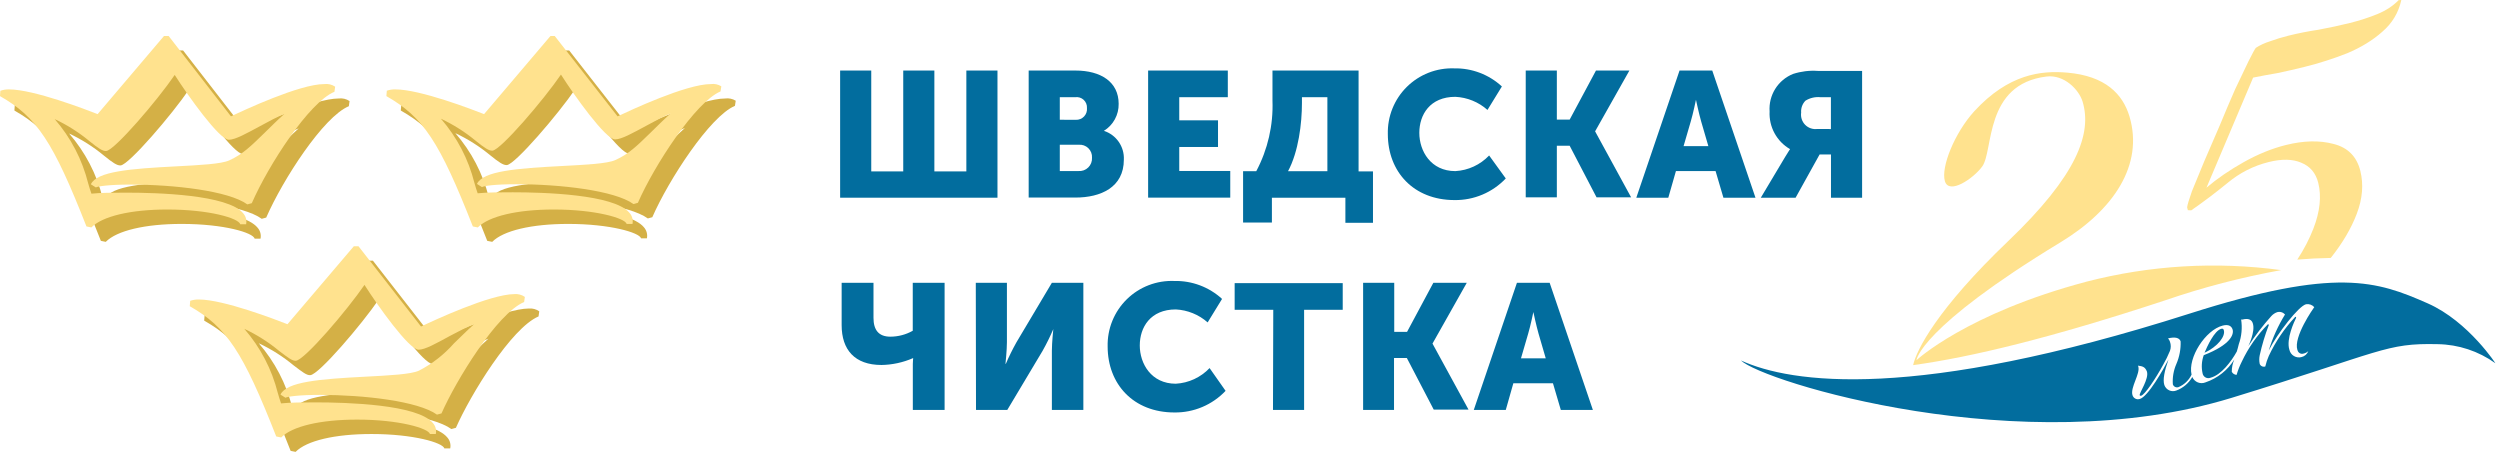 <svg width="347" height="63" viewBox="0 0 347 63" fill="none" xmlns="http://www.w3.org/2000/svg">
<path d="M60.44 47.321L51.76 36.181H51.11L41.9 47.001C40.35 46.391 33.03 43.571 29.62 43.571C29.206 43.558 28.793 43.619 28.4 43.751L28.34 44.501C33.47 47.431 35.72 50.811 40.34 62.581L41.03 62.721C42.56 61.161 46.49 60.241 51.56 60.241C57.42 60.241 61.46 61.451 61.68 62.241H62.49C62.546 61.974 62.539 61.697 62.47 61.433C62.401 61.169 62.27 60.925 62.09 60.721C59.96 58.131 50.09 57.851 45.9 57.851C44.1 57.851 42.34 57.851 41.01 57.991C40.86 57.571 40.72 57.091 40.56 56.551C39.732 53.256 38.139 50.203 35.91 47.641C37.646 48.456 39.272 49.487 40.75 50.711C41.98 51.651 42.54 52.071 43 52.071H43.07C44.26 52.001 50.23 45.001 52.59 41.541C54.46 44.491 58.79 50.541 60.1 50.541C61 50.541 62.61 49.631 64.46 48.621C65.61 48.001 66.85 47.371 67.8 47.001C66.68 48.001 65.8 48.921 65.01 49.661C63.638 51.218 61.986 52.503 60.14 53.451C59.03 53.961 55.99 54.111 52.76 54.281C46.37 54.611 41.76 54.981 40.93 56.771L41.63 57.211C41.85 57.061 43.37 56.811 46.45 56.811C52.45 56.811 60.05 57.671 62.65 59.551L63.28 59.381C65.28 54.831 70.97 45.521 74.75 43.921L74.85 43.211C74.427 42.915 73.914 42.777 73.4 42.821C70 42.841 62.11 46.521 60.44 47.321Z" fill="#D4B046"/>
<path d="M35.35 33.13H36.16C36.216 32.861 36.208 32.582 36.137 32.316C36.066 32.051 35.933 31.805 35.75 31.6C33.62 29.01 23.75 28.74 19.57 28.74C17.77 28.74 16.01 28.74 14.69 28.88C14.54 28.47 14.4 27.99 14.24 27.45C13.415 24.152 11.822 21.095 9.59 18.53C11.326 19.345 12.953 20.376 14.43 21.6C15.66 22.6 16.23 22.96 16.68 22.96H16.75C17.91 22.85 23.89 15.88 26.25 12.4C28.12 15.34 32.46 21.4 33.76 21.4C34.66 21.4 36.27 20.49 38.13 19.49C39.27 18.87 40.52 18.19 41.47 17.81C40.35 18.81 39.47 19.72 38.69 20.47C36.81 22.3 35.69 23.41 33.82 24.26C32.71 24.77 29.67 24.92 26.44 25.09C20.05 25.42 15.44 25.79 14.61 27.58L15.31 28.02C15.53 27.87 17.05 27.62 20.13 27.62C26.13 27.62 33.73 28.48 36.33 30.37L36.95 30.2C39.27 24.89 44.9 16.2 48.42 14.74L48.52 14.03C48.074 13.729 47.534 13.601 47 13.67C43.59 13.67 35.73 17.35 34.06 18.15L25.41 7H24.76L15.55 17.84C14 17.23 6.68 14.41 3.27 14.41C2.855 14.398 2.442 14.462 2.05 14.6L2 15.34C7.13 18.27 9.37 21.65 14 33.43L14.68 33.57C16.21 32.01 20.15 31.08 25.22 31.08C31.1 31.08 35.14 32.3 35.35 33.13Z" fill="#D4B046"/>
<path d="M100.66 13.67C97.25 13.67 89.4 17.35 87.72 18.15L79 7H78.4L69.19 17.84C67.64 17.23 60.32 14.41 56.91 14.41C56.496 14.394 56.082 14.455 55.69 14.59L55.63 15.34C60.76 18.27 63 21.65 67.63 33.43L68.32 33.57C69.85 32.01 73.79 31.08 78.86 31.08C84.71 31.08 88.76 32.29 88.98 33.08H89.79C89.844 32.811 89.836 32.532 89.764 32.267C89.693 32.001 89.562 31.756 89.38 31.55C87.25 28.96 77.38 28.69 73.19 28.69C71.39 28.69 69.63 28.69 68.3 28.83C68.15 28.42 68.01 27.94 67.85 27.39C67.023 24.095 65.43 21.042 63.2 18.48C64.936 19.295 66.562 20.327 68.04 21.55C69.27 22.55 69.84 22.91 70.29 22.91H70.36C71.52 22.8 77.49 15.83 79.86 12.35C81.73 15.29 86.06 21.35 87.37 21.35C88.27 21.35 89.87 20.44 91.73 19.44C92.87 18.82 94.12 18.14 95.07 17.76C93.95 18.76 93.07 19.67 92.29 20.42C90.41 22.25 89.29 23.36 87.42 24.21C86.31 24.72 83.27 24.87 80.04 25.04C73.65 25.37 69.04 25.74 68.2 27.53L68.9 27.97C69.14 27.81 70.61 27.57 73.72 27.57C79.72 27.57 87.31 28.43 89.92 30.32L90.54 30.15C92.81 24.96 98.54 16.15 102.01 14.69L102.12 13.98C101.684 13.71 101.168 13.6 100.66 13.67Z" fill="#D4B046"/>
<path d="M58.44 45.321L49.76 34.181H49.11L39.9 45.001C38.35 44.391 31.03 41.571 27.62 41.571C27.206 41.558 26.793 41.619 26.4 41.751L26.34 42.501C31.47 45.431 33.72 48.811 38.34 60.581L39.03 60.721C40.56 59.161 44.49 58.241 49.56 58.241C55.42 58.241 59.46 59.451 59.68 60.241H60.49C60.546 59.974 60.539 59.697 60.47 59.433C60.401 59.169 60.27 58.925 60.09 58.721C57.96 56.131 48.09 55.851 43.9 55.851C42.1 55.851 40.34 55.851 39.01 55.991C38.86 55.571 38.72 55.091 38.56 54.551C37.732 51.256 36.139 48.203 33.91 45.641C35.646 46.456 37.272 47.487 38.75 48.711C39.98 49.651 40.54 50.071 41 50.071H41.07C42.26 50.001 48.23 43.001 50.59 39.541C52.46 42.491 56.79 48.541 58.1 48.541C59 48.541 60.61 47.631 62.46 46.621C63.61 46.001 64.85 45.371 65.8 45.001C64.68 46.001 63.8 46.921 63.01 47.661C61.638 49.218 59.986 50.503 58.14 51.451C57.03 51.961 53.99 52.111 50.76 52.281C44.37 52.611 39.76 52.981 38.93 54.771L39.63 55.211C39.85 55.061 41.37 54.811 44.45 54.811C50.45 54.811 58.05 55.671 60.65 57.551L61.28 57.381C63.28 52.831 68.97 43.521 72.75 41.921L72.85 41.211C72.427 40.915 71.914 40.777 71.4 40.821C68 40.841 60.11 44.521 58.44 45.321Z" fill="#FFE28E"/>
<path d="M33.35 31.13H34.16C34.216 30.861 34.208 30.582 34.137 30.316C34.066 30.051 33.933 29.805 33.75 29.6C31.62 27.01 21.75 26.74 17.57 26.74C15.77 26.74 14.01 26.74 12.69 26.88C12.54 26.47 12.4 25.99 12.24 25.45C11.415 22.152 9.822 19.095 7.59 16.53C9.327 17.345 10.953 18.376 12.43 19.6C13.66 20.6 14.23 20.96 14.68 20.96H14.75C15.91 20.85 21.89 13.88 24.25 10.4C26.12 13.34 30.46 19.4 31.76 19.4C32.66 19.4 34.27 18.49 36.13 17.49C37.27 16.87 38.52 16.19 39.47 15.81C38.35 16.81 37.47 17.72 36.69 18.47C34.81 20.3 33.69 21.41 31.82 22.26C30.71 22.77 27.67 22.92 24.44 23.09C18.05 23.42 13.44 23.79 12.61 25.58L13.31 26.02C13.53 25.87 15.05 25.62 18.13 25.62C24.13 25.62 31.73 26.48 34.33 28.37L34.95 28.2C37.27 22.89 42.9 14.2 46.42 12.74L46.52 12.03C46.074 11.729 45.534 11.601 45 11.67C41.59 11.67 33.73 15.35 32.06 16.15L23.41 5H22.76L13.55 15.84C12 15.23 4.68 12.41 1.27 12.41C0.855 12.398 0.441 12.462 0.05 12.6L0 13.34C5.13 16.27 7.37 19.65 12 31.43L12.68 31.57C14.21 30.01 18.15 29.08 23.22 29.08C29.1 29.08 33.14 30.3 33.35 31.13Z" fill="#FFE28E"/>
<path d="M98.66 11.67C95.25 11.67 87.4 15.35 85.72 16.15L77 5H76.4L67.19 15.84C65.64 15.23 58.32 12.41 54.91 12.41C54.496 12.394 54.082 12.455 53.69 12.59L53.63 13.34C58.76 16.27 61 19.65 65.63 31.43L66.32 31.57C67.85 30.01 71.79 29.08 76.86 29.08C82.71 29.08 86.76 30.29 86.98 31.08H87.79C87.844 30.811 87.836 30.532 87.764 30.267C87.693 30.001 87.562 29.756 87.38 29.55C85.25 26.96 75.38 26.69 71.19 26.69C69.39 26.69 67.63 26.69 66.3 26.83C66.15 26.42 66.01 25.94 65.85 25.39C65.023 22.095 63.43 19.042 61.2 16.48C62.936 17.295 64.562 18.327 66.04 19.55C67.27 20.55 67.84 20.91 68.29 20.91H68.36C69.52 20.8 75.49 13.83 77.86 10.35C79.73 13.29 84.06 19.35 85.37 19.35C86.27 19.35 87.87 18.44 89.73 17.44C90.87 16.82 92.12 16.14 93.07 15.76C91.95 16.76 91.07 17.67 90.29 18.42C88.41 20.25 87.29 21.36 85.42 22.21C84.31 22.72 81.27 22.87 78.04 23.04C71.65 23.37 67.04 23.74 66.2 25.53L66.9 25.97C67.14 25.81 68.61 25.57 71.72 25.57C77.72 25.57 85.31 26.43 87.92 28.32L88.54 28.15C90.81 22.96 96.54 14.15 100.01 12.69L100.12 11.98C99.684 11.71 99.168 11.6 98.66 11.67Z" fill="#FFE28E"/>
<path d="M116.61 9.791H120.93V23.791H125.37V9.791H129.69V23.791H134.13V9.791H138.45V27.441H116.61V9.791Z" fill="#026D9E"/>
<path d="M142.78 9.791H149.27C152.8 9.791 155.27 11.371 155.27 14.411C155.284 15.16 155.102 15.9 154.743 16.558C154.383 17.216 153.859 17.768 153.22 18.161C154.058 18.43 154.783 18.968 155.283 19.691C155.784 20.415 156.033 21.282 155.99 22.161C155.99 26.011 152.78 27.421 149.27 27.421H142.78V9.791ZM149.32 16.631C149.533 16.641 149.746 16.604 149.944 16.525C150.141 16.445 150.32 16.324 150.467 16.169C150.614 16.015 150.726 15.831 150.795 15.629C150.865 15.427 150.891 15.213 150.87 15.001C150.884 14.789 150.851 14.576 150.772 14.378C150.693 14.18 150.571 14.002 150.415 13.857C150.259 13.713 150.072 13.605 149.869 13.541C149.666 13.478 149.451 13.461 149.24 13.491H147.1V16.621L149.32 16.631ZM149.69 23.741C149.939 23.76 150.19 23.726 150.424 23.64C150.659 23.554 150.873 23.419 151.051 23.243C151.229 23.068 151.368 22.857 151.457 22.623C151.547 22.39 151.585 22.14 151.57 21.891C151.586 21.646 151.548 21.401 151.46 21.172C151.372 20.944 151.235 20.737 151.059 20.566C150.883 20.395 150.673 20.264 150.442 20.182C150.211 20.1 149.964 20.069 149.72 20.091H147.1V23.741H149.69Z" fill="#026D9E"/>
<path d="M159.36 9.791H170.42V13.491H163.68V16.701H169.06V20.401H163.68V23.731H170.76V27.431H159.36V9.791Z" fill="#026D9E"/>
<path d="M174.37 23.761C175.969 20.749 176.745 17.369 176.62 13.961V9.791H188.57V23.791H190.57V30.921H186.74V27.441H176.54V30.891H172.54V23.761H174.37ZM184.24 23.761V13.491H180.71V14.301C180.71 17.111 180.24 21.041 178.78 23.761H184.24Z" fill="#026D9E"/>
<path d="M201.851 9.49C204.295 9.444 206.663 10.343 208.461 12L206.461 15.26C205.227 14.16 203.652 13.518 202.001 13.44C198.471 13.44 197.001 15.93 197.001 18.44C197.001 20.95 198.581 23.75 202.001 23.75C203.784 23.652 205.461 22.875 206.691 21.58L209.001 24.77C208.086 25.733 206.983 26.497 205.759 27.013C204.536 27.529 203.219 27.787 201.891 27.77C196.211 27.77 192.631 23.84 192.631 18.61C192.6 17.396 192.818 16.188 193.272 15.061C193.726 13.934 194.405 12.911 195.269 12.057C196.133 11.203 197.162 10.534 198.294 10.093C199.426 9.651 200.637 9.446 201.851 9.49Z" fill="#026D9E"/>
<path d="M211.771 9.791H216.09V16.601H217.87L221.521 9.791H226.161L221.4 18.231L226.4 27.391H221.601L217.87 20.231H216.09V27.391H211.771V9.791Z" fill="#026D9E"/>
<path d="M233.12 9.791H237.66L243.66 27.441H239.21L238.12 23.741H232.62L231.56 27.441H227.12L233.12 9.791ZM237.12 20.281L236.12 16.851C235.8 15.741 235.4 13.851 235.4 13.851C235.4 13.851 235 15.781 234.68 16.851L233.68 20.281H237.12Z" fill="#026D9E"/>
<path d="M247.79 21.761C248.28 20.951 248.46 20.701 248.46 20.701C247.55 20.176 246.803 19.41 246.302 18.486C245.801 17.563 245.565 16.52 245.62 15.471C245.543 14.369 245.817 13.271 246.402 12.335C246.988 11.399 247.856 10.672 248.88 10.261C249.987 9.904 251.151 9.761 252.31 9.841H258.46V27.441H254.14V21.441H252.56L249.23 27.441H244.4L247.79 21.761ZM254.13 17.911V13.491H252.67C251.942 13.42 251.211 13.592 250.59 13.981C250.38 14.198 250.219 14.457 250.117 14.742C250.015 15.026 249.975 15.329 250 15.631C249.956 15.937 249.983 16.25 250.08 16.545C250.177 16.839 250.341 17.107 250.559 17.327C250.777 17.547 251.044 17.713 251.337 17.813C251.631 17.913 251.943 17.942 252.25 17.901L254.13 17.911Z" fill="#026D9E"/>
<path d="M116.82 45.13V39.25H121.24V44.11C121.24 45.79 121.95 46.73 123.58 46.73C124.67 46.728 125.741 46.446 126.69 45.91V39.25H131.11V56.9H126.7V50.51C126.7 50.16 126.75 49.72 126.75 49.72H126.7C125.329 50.315 123.855 50.634 122.36 50.66C118.62 50.66 116.82 48.53 116.82 45.13Z" fill="#026D9E"/>
<path d="M135.44 39.25H139.76V47.5C139.76 48.61 139.56 50.5 139.56 50.5H139.61C140.05 49.474 140.544 48.473 141.09 47.5L146 39.25H150.37V56.9H146V48.68C146 47.57 146.2 45.68 146.2 45.68C145.761 46.706 145.267 47.707 144.72 48.68L139.81 56.9H135.47L135.44 39.25Z" fill="#026D9E"/>
<path d="M163.001 39C165.446 38.946 167.817 39.838 169.621 41.49L167.621 44.75C166.394 43.666 164.836 43.031 163.201 42.95C159.671 42.95 158.201 45.44 158.201 47.95C158.201 50.46 159.781 53.26 163.201 53.26C164.984 53.161 166.661 52.385 167.891 51.09L170.111 54.25C169.197 55.214 168.094 55.979 166.87 56.495C165.646 57.011 164.329 57.268 163.001 57.25C157.321 57.25 153.741 53.32 153.741 48.09C153.712 46.874 153.934 45.665 154.391 44.538C154.849 43.411 155.533 42.39 156.401 41.538C157.269 40.686 158.302 40.021 159.437 39.585C160.573 39.148 161.785 38.949 163.001 39Z" fill="#026D9E"/>
<path d="M176.73 43.001H171.37V39.301H186.37V43.001H181.01V56.901H176.69L176.73 43.001Z" fill="#026D9E"/>
<path d="M189.2 39.25H193.52V46.06H195.3L198.95 39.25H203.59L198.83 47.69L203.83 56.85H199L195.27 49.69H193.49V56.9H189.2V39.25Z" fill="#026D9E"/>
<path d="M210.551 39.25H215.091L221.091 56.9H216.641L215.551 53.2H210.051L209.001 56.9H204.561L210.551 39.25ZM214.551 49.74L213.551 46.31C213.231 45.2 212.831 43.31 212.831 43.31C212.831 43.31 212.431 45.24 212.111 46.31L211.111 49.74H214.551Z" fill="#026D9E"/>
<path d="M275.13 23.111C276.73 20.941 275.37 11.671 284.07 10.621C286.5 10.331 288.56 12.431 289.07 14.121C290.37 18.511 288.36 24.271 278.73 33.471C268.86 42.911 266 48.601 265.54 50.681C273.67 49.561 284.73 46.891 300.54 41.681C305.786 39.879 311.162 38.478 316.62 37.491C307.601 36.272 298.432 36.815 289.62 39.091C272.93 43.521 266 50.001 266 50.001C266 50.001 266.39 45.531 286 33.631C293.41 29.131 297.55 22.871 295.58 16.191C294.65 13.061 292.24 10.541 286.93 10.081C283.33 9.771 278.8 10.251 274.02 15.451C271.3 18.451 269.38 23.201 269.95 25.141C270.52 27.081 273.9 24.791 275.13 23.111Z" fill="#FFE28E"/>
<path fillRule="evenodd" clipRule="evenodd" d="M318.863 36.032C320.409 35.904 321.959 35.827 323.51 35.801C325.153 33.733 326.359 31.685 327.127 29.655C327.917 27.57 328.079 25.593 327.616 23.725C327.119 21.723 325.875 20.474 323.885 19.976C321.953 19.463 319.756 19.513 317.295 20.124C315.36 20.604 313.41 21.395 311.443 22.497C309.477 23.599 307.748 24.784 306.258 26.051L312.733 10.772C313.799 10.555 314.93 10.345 316.124 10.143C317.366 9.882 318.602 9.599 319.833 9.293C321.885 8.784 323.874 8.149 325.801 7.387C327.716 6.581 329.337 5.588 330.662 4.409C332.046 3.216 332.925 1.746 333.301 0L332.933 0.021C332.138 0.832 331.148 1.479 329.961 1.962C328.774 2.446 327.507 2.855 326.159 3.19C324.752 3.539 323.305 3.851 321.817 4.125C320.378 4.341 318.983 4.616 317.635 4.951C316.756 5.169 315.917 5.425 315.119 5.717C314.368 5.951 313.697 6.259 313.108 6.641C312.965 6.819 312.623 7.446 312.082 8.525C311.588 9.545 310.974 10.831 310.239 12.383C309.563 13.92 308.856 15.583 308.118 17.372C307.368 19.117 306.637 20.809 305.924 22.45C305.259 24.032 304.696 25.4 304.236 26.553C303.834 27.692 303.613 28.431 303.573 28.772L303.673 29.172L304.145 29.196C305.844 28.019 307.521 26.753 309.176 25.398C310.879 23.983 312.785 23.014 314.895 22.491C316.712 22.04 318.213 22.068 319.397 22.577C320.64 23.072 321.432 24.008 321.775 25.387C322.238 27.256 322.015 29.365 321.105 31.716C320.542 33.173 319.794 34.612 318.863 36.032Z" fill="#FFE28E"/>
<path d="M309.28 53.33C309.65 53.33 310.01 53.41 310.39 53.42C313.64 53.42 316.93 51.96 319.9 49.51L309.28 53.33Z" fill="#026D9E"/>
<path d="M308.659 45.81C308.653 45.776 308.639 45.744 308.618 45.715C308.598 45.687 308.572 45.663 308.541 45.646C308.511 45.629 308.477 45.619 308.442 45.616C308.407 45.613 308.372 45.618 308.339 45.63C307.339 45.87 306.339 48.13 305.989 48.961C307.829 48.111 308.939 46.651 308.659 45.81Z" fill="#026D9E"/>
<path d="M336.95 42.1C329.95 39.02 324.31 37.02 303.88 43.54C265.73 55.71 248.61 53.22 241.64 50.03C244.58 52.93 280.64 64.13 309.75 55.22C330.81 48.77 331.08 47.6 338.35 47.77C341.223 47.813 344.015 48.734 346.35 50.41C346.62 50.79 342.69 44.62 336.95 42.1ZM318.89 48.58C318.907 48.67 318.943 48.755 318.995 48.83C319.047 48.905 319.115 48.968 319.193 49.015C319.271 49.063 319.359 49.093 319.449 49.104C319.54 49.115 319.632 49.107 319.72 49.08C319.968 49.025 320.199 48.908 320.39 48.74C320.313 48.942 320.188 49.122 320.026 49.265C319.864 49.408 319.67 49.509 319.46 49.56C319.283 49.609 319.098 49.622 318.916 49.598C318.734 49.574 318.559 49.514 318.401 49.42C318.243 49.327 318.106 49.203 317.998 49.055C317.889 48.907 317.811 48.739 317.77 48.56C317.28 47.04 318.48 44.56 318.68 44.16C318.76 43.97 318.63 43.94 318.55 44.01C317.065 45.607 315.837 47.426 314.91 49.4C314.702 49.874 314.538 50.366 314.42 50.87C314.271 50.917 314.109 50.908 313.967 50.843C313.825 50.779 313.712 50.663 313.65 50.52C313.564 50.118 313.564 49.702 313.65 49.3C313.965 47.877 314.386 46.48 314.91 45.12C314.91 45.03 314.83 44.99 314.79 45C313.295 46.516 312.067 48.274 311.16 50.2C310.864 50.786 310.623 51.399 310.44 52.03C310.3 52.025 310.164 51.982 310.046 51.907C309.928 51.831 309.832 51.725 309.77 51.6C309.765 51.011 309.888 50.427 310.13 49.89C309.206 51.382 307.792 52.506 306.13 53.07C305.787 53.214 305.402 53.217 305.058 53.078C304.713 52.94 304.437 52.671 304.29 52.33C303.796 53.19 303.018 53.852 302.09 54.2C301.93 54.265 301.759 54.297 301.586 54.294C301.413 54.291 301.243 54.252 301.086 54.181C300.929 54.11 300.788 54.008 300.672 53.88C300.555 53.753 300.466 53.603 300.41 53.44C300.18 52.72 300.41 51.53 300.99 49.89C300.3 51.23 298.14 55.09 296.99 55.38C296.889 55.412 296.783 55.424 296.678 55.415C296.573 55.405 296.471 55.375 296.378 55.326C296.285 55.276 296.202 55.209 296.136 55.127C296.069 55.045 296.019 54.951 295.99 54.85C295.65 53.79 297.11 51.85 296.79 50.85C296.775 50.816 296.758 50.782 296.74 50.75C297.4 50.83 297.74 50.93 297.99 51.56C298.32 52.56 296.91 54.56 296.99 54.84C296.99 54.93 297.08 54.95 297.18 54.93C297.7 54.8 299.18 52.59 300.25 50.62C300.605 50.001 300.919 49.36 301.19 48.7C301.34 48.29 301.34 47.84 301.19 47.43C301.138 47.257 301.046 47.099 300.92 46.97C301.92 46.72 302.51 46.89 302.67 47.38C302.708 48.457 302.507 49.53 302.08 50.52C301.691 51.407 301.523 52.374 301.59 53.34C301.614 53.418 301.655 53.491 301.708 53.553C301.762 53.616 301.828 53.667 301.901 53.703C301.975 53.74 302.056 53.761 302.138 53.766C302.22 53.77 302.302 53.758 302.38 53.73C303.174 53.394 303.818 52.778 304.19 52C303.64 49.66 306.12 45.8 308.51 45.19C309.37 44.97 309.74 45.3 309.88 45.72C310.1 46.39 309.64 47.84 305.88 49.3C305.586 50.111 305.53 50.989 305.72 51.83C305.742 51.948 305.79 52.059 305.861 52.156C305.931 52.253 306.022 52.333 306.128 52.39C306.233 52.448 306.35 52.481 306.469 52.488C306.589 52.495 306.709 52.475 306.82 52.43C308.31 52.05 309.71 50.16 310.47 48.79C310.56 48.48 310.65 48.18 310.74 47.79C311.135 46.689 311.249 45.506 311.07 44.35H311.27C312.05 44.15 312.53 44.35 312.69 44.88C313.07 46.03 312.06 48.05 312.06 48.05C313.015 46.575 314.085 45.177 315.26 43.87C315.481 43.626 315.759 43.44 316.07 43.33C316.263 43.276 316.468 43.277 316.661 43.333C316.853 43.39 317.026 43.5 317.16 43.65C316.197 45.214 315.437 46.894 314.9 48.65C316.11 46.26 319.04 42.5 320.07 42.23C320.28 42.193 320.495 42.21 320.697 42.28C320.898 42.35 321.078 42.471 321.22 42.63C321.09 42.81 318.29 46.76 318.88 48.58H318.89Z" fill="#026D9E"/>
</svg>
